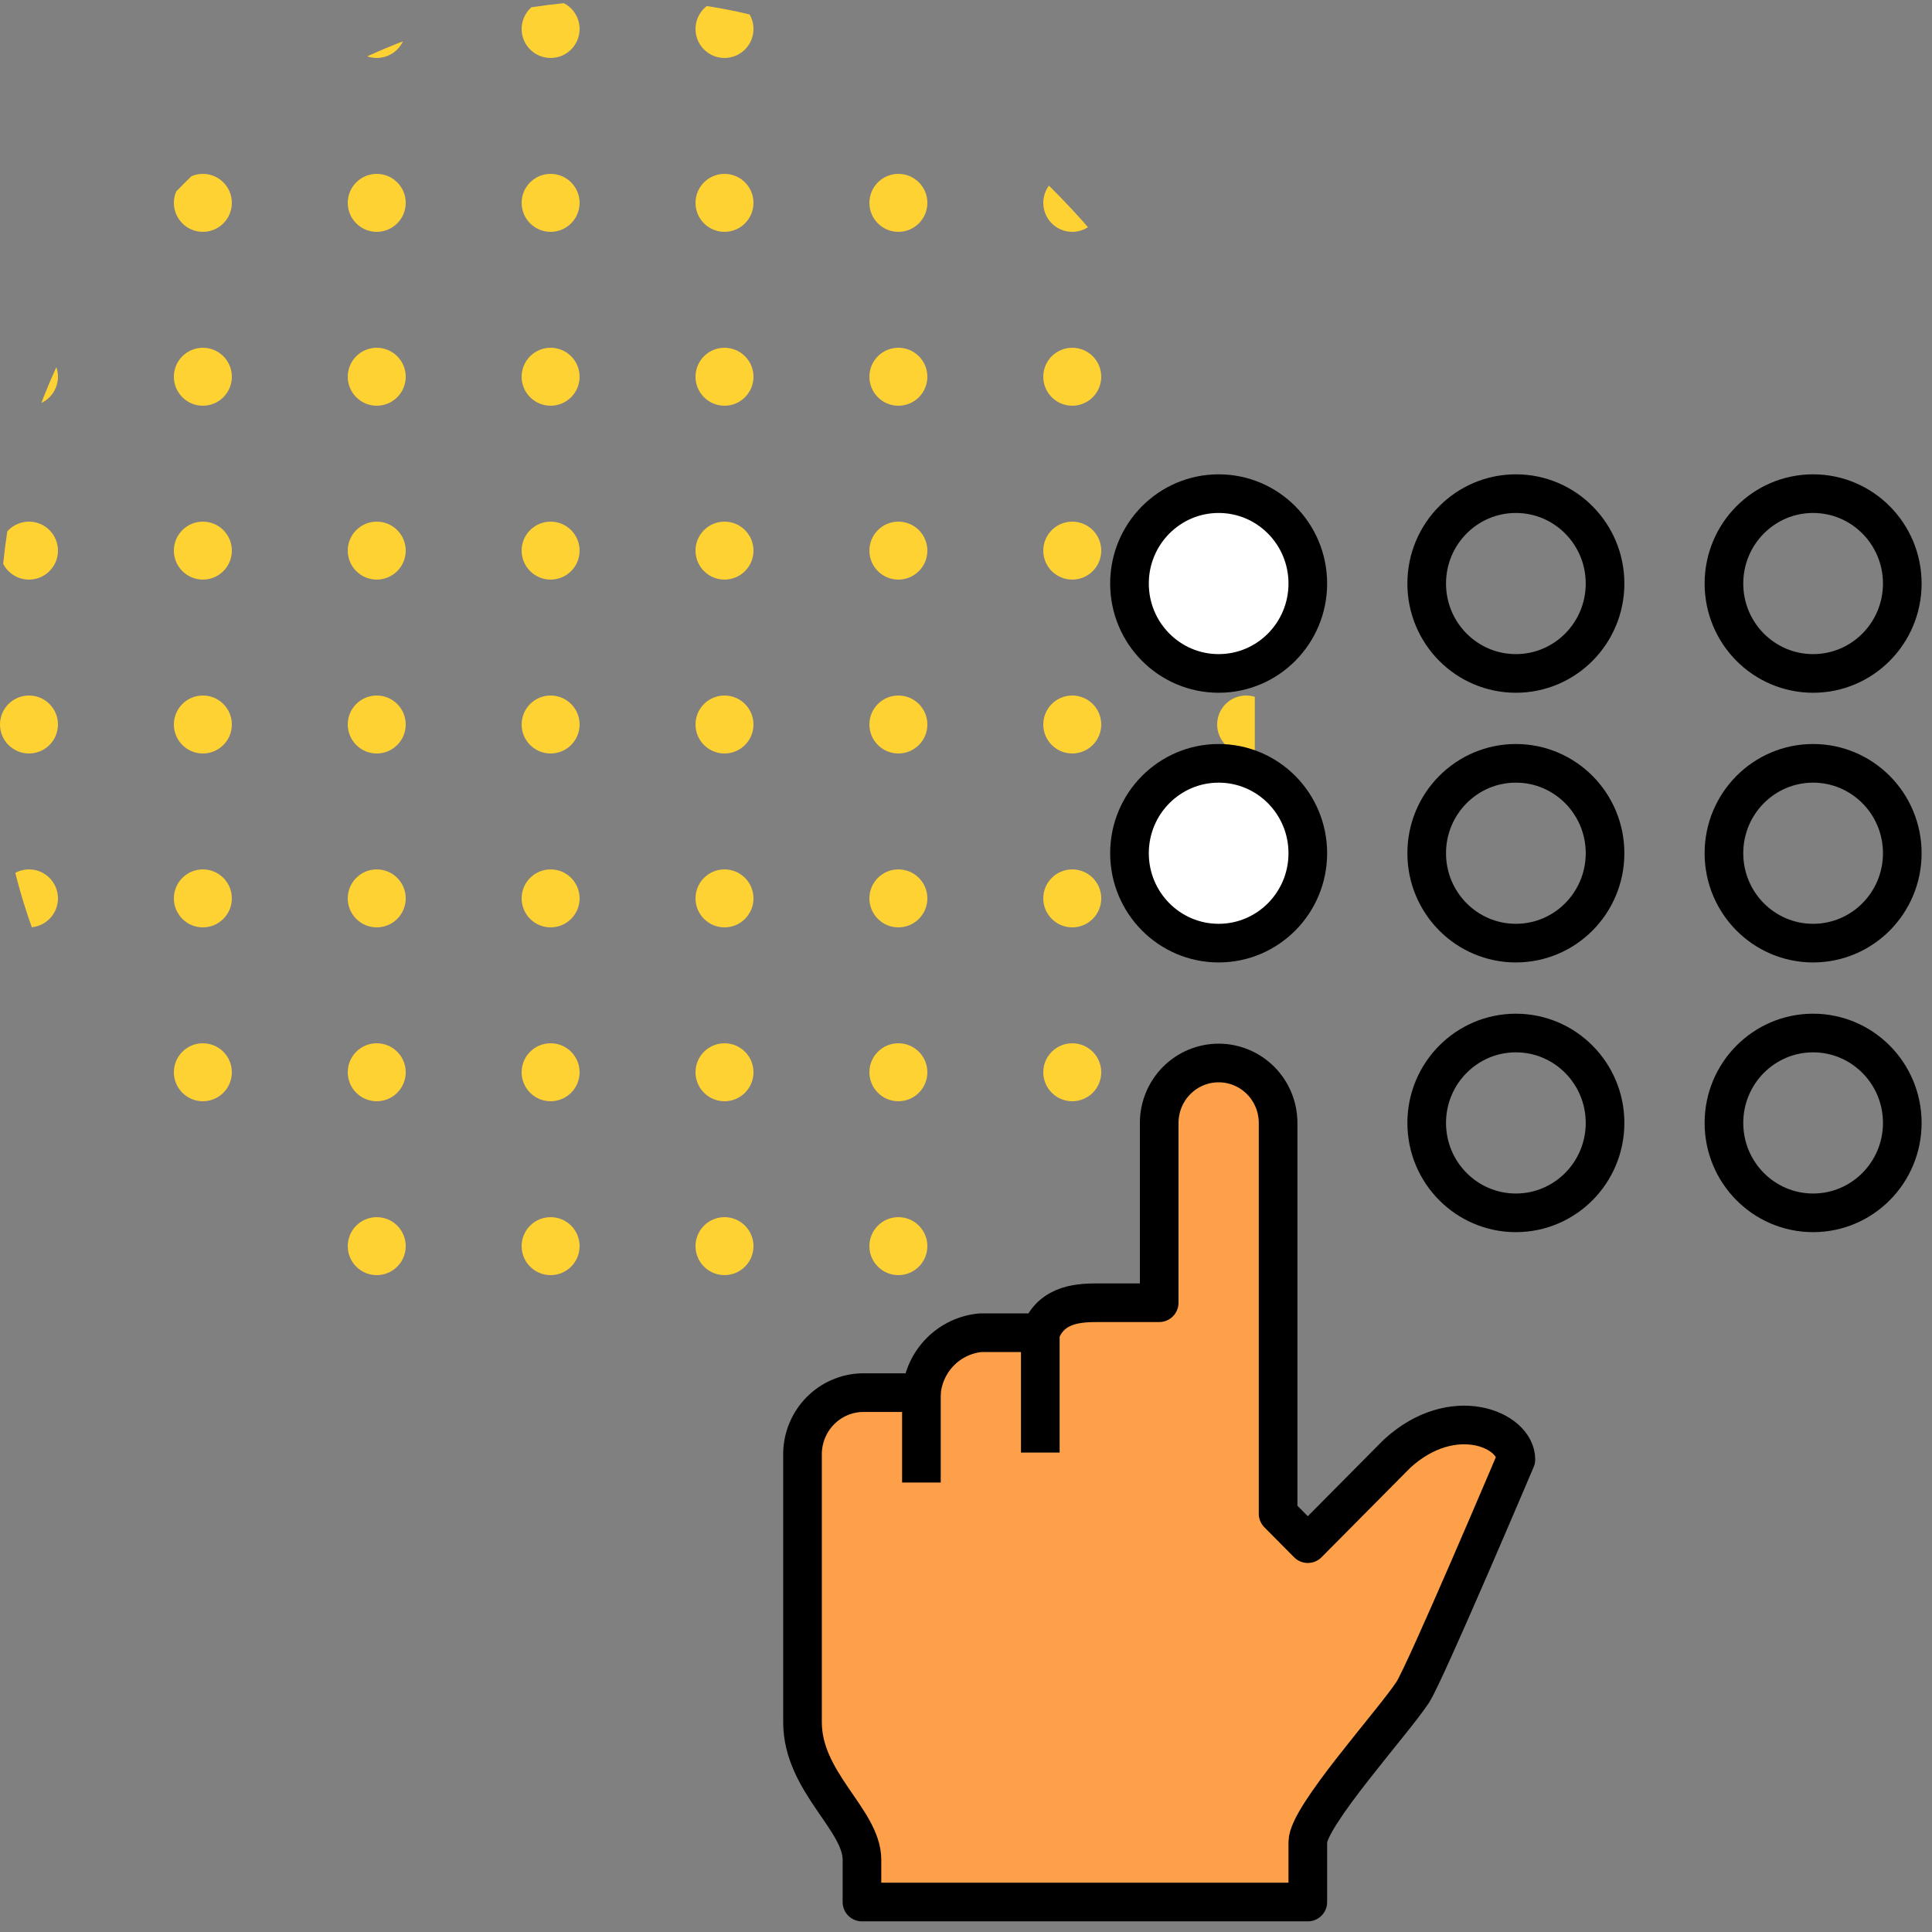<?xml version="1.0" encoding="UTF-8"?>
<svg xmlns="http://www.w3.org/2000/svg" width="100" height="100" viewBox="0 0 100 100" fill="none">
  <rect x="0" y="0" width="100" height="100" fill="#808080" stroke="none"/>
  <g clip-path="url(#clip0_1840_202127)">
    <g clip-path="url(#clip1_1840_202127)">
      <circle cx="1.5" cy="1.5" r="1.5" fill="#FFD233"></circle>
      <circle cx="10.5" cy="1.5" r="1.5" fill="#FFD233"></circle>
      <circle cx="19.5" cy="1.5" r="1.5" fill="#FFD233"></circle>
      <circle cx="28.5" cy="1.5" r="1.5" fill="#FFD233"></circle>
      <circle cx="37.5" cy="1.5" r="1.5" fill="#FFD233"></circle>
      <circle cx="46.5" cy="1.5" r="1.5" fill="#FFD233"></circle>
      <circle cx="55.5" cy="1.5" r="1.5" fill="#FFD233"></circle>
      <circle cx="64.5" cy="1.5" r="1.5" fill="#FFD233"></circle>
      <circle cx="1.5" cy="10.5" r="1.5" fill="#FFD233"></circle>
      <circle cx="10.5" cy="10.5" r="1.5" fill="#FFD233"></circle>
      <circle cx="19.5" cy="10.5" r="1.5" fill="#FFD233"></circle>
      <circle cx="28.5" cy="10.5" r="1.5" fill="#FFD233"></circle>
      <circle cx="37.5" cy="10.5" r="1.5" fill="#FFD233"></circle>
      <circle cx="46.5" cy="10.5" r="1.5" fill="#FFD233"></circle>
      <circle cx="55.5" cy="10.5" r="1.5" fill="#FFD233"></circle>
      <circle cx="64.5" cy="10.5" r="1.5" fill="#FFD233"></circle>
      <circle cx="1.5" cy="19.5" r="1.5" fill="#FFD233"></circle>
      <circle cx="10.5" cy="19.5" r="1.5" fill="#FFD233"></circle>
      <circle cx="19.5" cy="19.5" r="1.5" fill="#FFD233"></circle>
      <circle cx="28.5" cy="19.5" r="1.5" fill="#FFD233"></circle>
      <circle cx="37.5" cy="19.5" r="1.5" fill="#FFD233"></circle>
      <circle cx="46.5" cy="19.5" r="1.5" fill="#FFD233"></circle>
      <circle cx="55.5" cy="19.5" r="1.5" fill="#FFD233"></circle>
      <circle cx="64.5" cy="19.5" r="1.5" fill="#FFD233"></circle>
      <circle cx="1.5" cy="28.5" r="1.5" fill="#FFD233"></circle>
      <circle cx="10.5" cy="28.5" r="1.5" fill="#FFD233"></circle>
      <circle cx="19.5" cy="28.5" r="1.5" fill="#FFD233"></circle>
      <circle cx="28.5" cy="28.5" r="1.5" fill="#FFD233"></circle>
      <circle cx="37.5" cy="28.5" r="1.5" fill="#FFD233"></circle>
      <circle cx="46.5" cy="28.5" r="1.5" fill="#FFD233"></circle>
      <circle cx="55.5" cy="28.5" r="1.5" fill="#FFD233"></circle>
      <circle cx="64.5" cy="28.5" r="1.5" fill="#FFD233"></circle>
      <circle cx="1.5" cy="37.5" r="1.5" fill="#FFD233"></circle>
      <circle cx="10.5" cy="37.5" r="1.5" fill="#FFD233"></circle>
      <circle cx="19.5" cy="37.5" r="1.5" fill="#FFD233"></circle>
      <circle cx="28.5" cy="37.5" r="1.5" fill="#FFD233"></circle>
      <circle cx="37.5" cy="37.5" r="1.5" fill="#FFD233"></circle>
      <circle cx="46.5" cy="37.5" r="1.5" fill="#FFD233"></circle>
      <circle cx="55.5" cy="37.5" r="1.5" fill="#FFD233"></circle>
      <circle cx="64.5" cy="37.5" r="1.5" fill="#FFD233"></circle>
      <circle cx="1.5" cy="46.5" r="1.5" fill="#FFD233"></circle>
      <circle cx="10.5" cy="46.5" r="1.5" fill="#FFD233"></circle>
      <circle cx="19.5" cy="46.5" r="1.5" fill="#FFD233"></circle>
      <circle cx="28.5" cy="46.5" r="1.5" fill="#FFD233"></circle>
      <circle cx="37.5" cy="46.5" r="1.5" fill="#FFD233"></circle>
      <circle cx="46.5" cy="46.5" r="1.5" fill="#FFD233"></circle>
      <circle cx="55.5" cy="46.5" r="1.5" fill="#FFD233"></circle>
      <circle cx="64.5" cy="46.5" r="1.5" fill="#FFD233"></circle>
      <circle cx="1.5" cy="55.5" r="1.5" fill="#FFD233"></circle>
      <circle cx="10.5" cy="55.5" r="1.5" fill="#FFD233"></circle>
      <circle cx="19.5" cy="55.5" r="1.5" fill="#FFD233"></circle>
      <circle cx="28.5" cy="55.5" r="1.5" fill="#FFD233"></circle>
      <circle cx="37.5" cy="55.5" r="1.5" fill="#FFD233"></circle>
      <circle cx="46.5" cy="55.5" r="1.5" fill="#FFD233"></circle>
      <circle cx="55.5" cy="55.5" r="1.5" fill="#FFD233"></circle>
      <circle cx="64.5" cy="55.5" r="1.5" fill="#FFD233"></circle>
      <circle cx="1.5" cy="64.5" r="1.5" fill="#FFD233"></circle>
      <circle cx="10.5" cy="64.5" r="1.5" fill="#FFD233"></circle>
      <circle cx="19.5" cy="64.5" r="1.5" fill="#FFD233"></circle>
      <circle cx="28.5" cy="64.5" r="1.5" fill="#FFD233"></circle>
      <circle cx="37.5" cy="64.5" r="1.5" fill="#FFD233"></circle>
      <circle cx="46.5" cy="64.5" r="1.5" fill="#FFD233"></circle>
      <circle cx="55.5" cy="64.5" r="1.5" fill="#FFD233"></circle>
      <circle cx="64.5" cy="64.5" r="1.5" fill="#FFD233"></circle>
    </g>
    <g clip-path="url(#clip2_1840_202127)">
      <path d="M63.077 48.816C65.626 48.816 67.692 46.733 67.692 44.163C67.692 41.593 65.626 39.51 63.077 39.51C60.528 39.51 58.462 41.593 58.462 44.163C58.462 46.733 60.528 48.816 63.077 48.816Z" fill="white" stroke="black" stroke-width="2" stroke-linejoin="round"></path>
      <path d="M78.462 48.816C81.011 48.816 83.077 46.733 83.077 44.163C83.077 41.593 81.011 39.51 78.462 39.51C75.912 39.51 73.846 41.593 73.846 44.163C73.846 46.733 75.912 48.816 78.462 48.816Z" stroke="black" stroke-width="2" stroke-linejoin="round"></path>
      <path d="M93.846 48.816C96.395 48.816 98.462 46.733 98.462 44.163C98.462 41.593 96.395 39.51 93.846 39.51C91.297 39.51 89.231 41.593 89.231 44.163C89.231 46.733 91.297 48.816 93.846 48.816Z" stroke="black" stroke-width="2" stroke-linejoin="round"></path>
      <path d="M78.462 62.776C81.011 62.776 83.077 60.692 83.077 58.123C83.077 55.553 81.011 53.469 78.462 53.469C75.912 53.469 73.846 55.553 73.846 58.123C73.846 60.692 75.912 62.776 78.462 62.776Z" stroke="black" stroke-width="2" stroke-linejoin="round"></path>
      <path d="M93.846 62.776C96.395 62.776 98.462 60.692 98.462 58.123C98.462 55.553 96.395 53.469 93.846 53.469C91.297 53.469 89.231 55.553 89.231 58.123C89.231 60.692 91.297 62.776 93.846 62.776Z" stroke="black" stroke-width="2" stroke-linejoin="round"></path>
      <path d="M93.846 34.857C96.395 34.857 98.462 32.774 98.462 30.204C98.462 27.634 96.395 25.551 93.846 25.551C91.297 25.551 89.231 27.634 89.231 30.204C89.231 32.774 91.297 34.857 93.846 34.857Z" stroke="black" stroke-width="2" stroke-linejoin="round"></path>
      <path d="M78.462 34.857C81.011 34.857 83.077 32.774 83.077 30.204C83.077 27.634 81.011 25.551 78.462 25.551C75.912 25.551 73.846 27.634 73.846 30.204C73.846 32.774 75.912 34.857 78.462 34.857Z" stroke="black" stroke-width="2" stroke-linejoin="round"></path>
      <path d="M63.077 34.857C65.626 34.857 67.692 32.774 67.692 30.204C67.692 27.634 65.626 25.551 63.077 25.551C60.528 25.551 58.462 27.634 58.462 30.204C58.462 32.774 60.528 34.857 63.077 34.857Z" fill="white" stroke="black" stroke-width="2" stroke-linejoin="round"></path>
      <path d="M67.692 98.449V95.347C67.692 94.013 72.046 89.22 73.123 87.592C73.8 86.537 78.462 75.54 78.462 75.54C78.462 73.989 75.2 72.594 72.308 75.246L67.692 79.899L66.154 78.348V58.123C66.154 57.3 65.83 56.511 65.253 55.929C64.676 55.347 63.893 55.02 63.077 55.02C62.261 55.02 61.478 55.347 60.901 55.929C60.324 56.511 60 57.3 60 58.123V67.429H56.923C55.954 67.429 54.431 67.429 53.846 68.98H50.769C49.977 69.049 49.233 69.399 48.671 69.966C48.108 70.533 47.762 71.282 47.692 72.082H44.615C43.807 72.105 43.038 72.439 42.465 73.016C41.893 73.593 41.562 74.368 41.538 75.184V89.143C41.538 92.245 44.615 94.184 44.615 96.262V98.449H67.692Z" fill="#FDA049" stroke="black" stroke-width="2" stroke-linejoin="round"></path>
      <path d="M53.846 68.98V75.184" stroke="black" stroke-width="2" stroke-linejoin="round"></path>
      <path d="M47.692 72.082V76.735" stroke="black" stroke-width="2" stroke-linejoin="round"></path>
    </g>
  </g>
  <defs>
    <clipPath id="clip0_1840_202127">
      <rect width="100" height="100" fill="white"></rect>
    </clipPath>
    <clipPath id="clip1_1840_202127">
      <rect width="64.948" height="71.537" rx="32.474" fill="white"></rect>
    </clipPath>
    <clipPath id="clip2_1840_202127">
      <rect width="60" height="76" fill="white" transform="translate(40 24)"></rect>
    </clipPath>
  </defs>
</svg>
